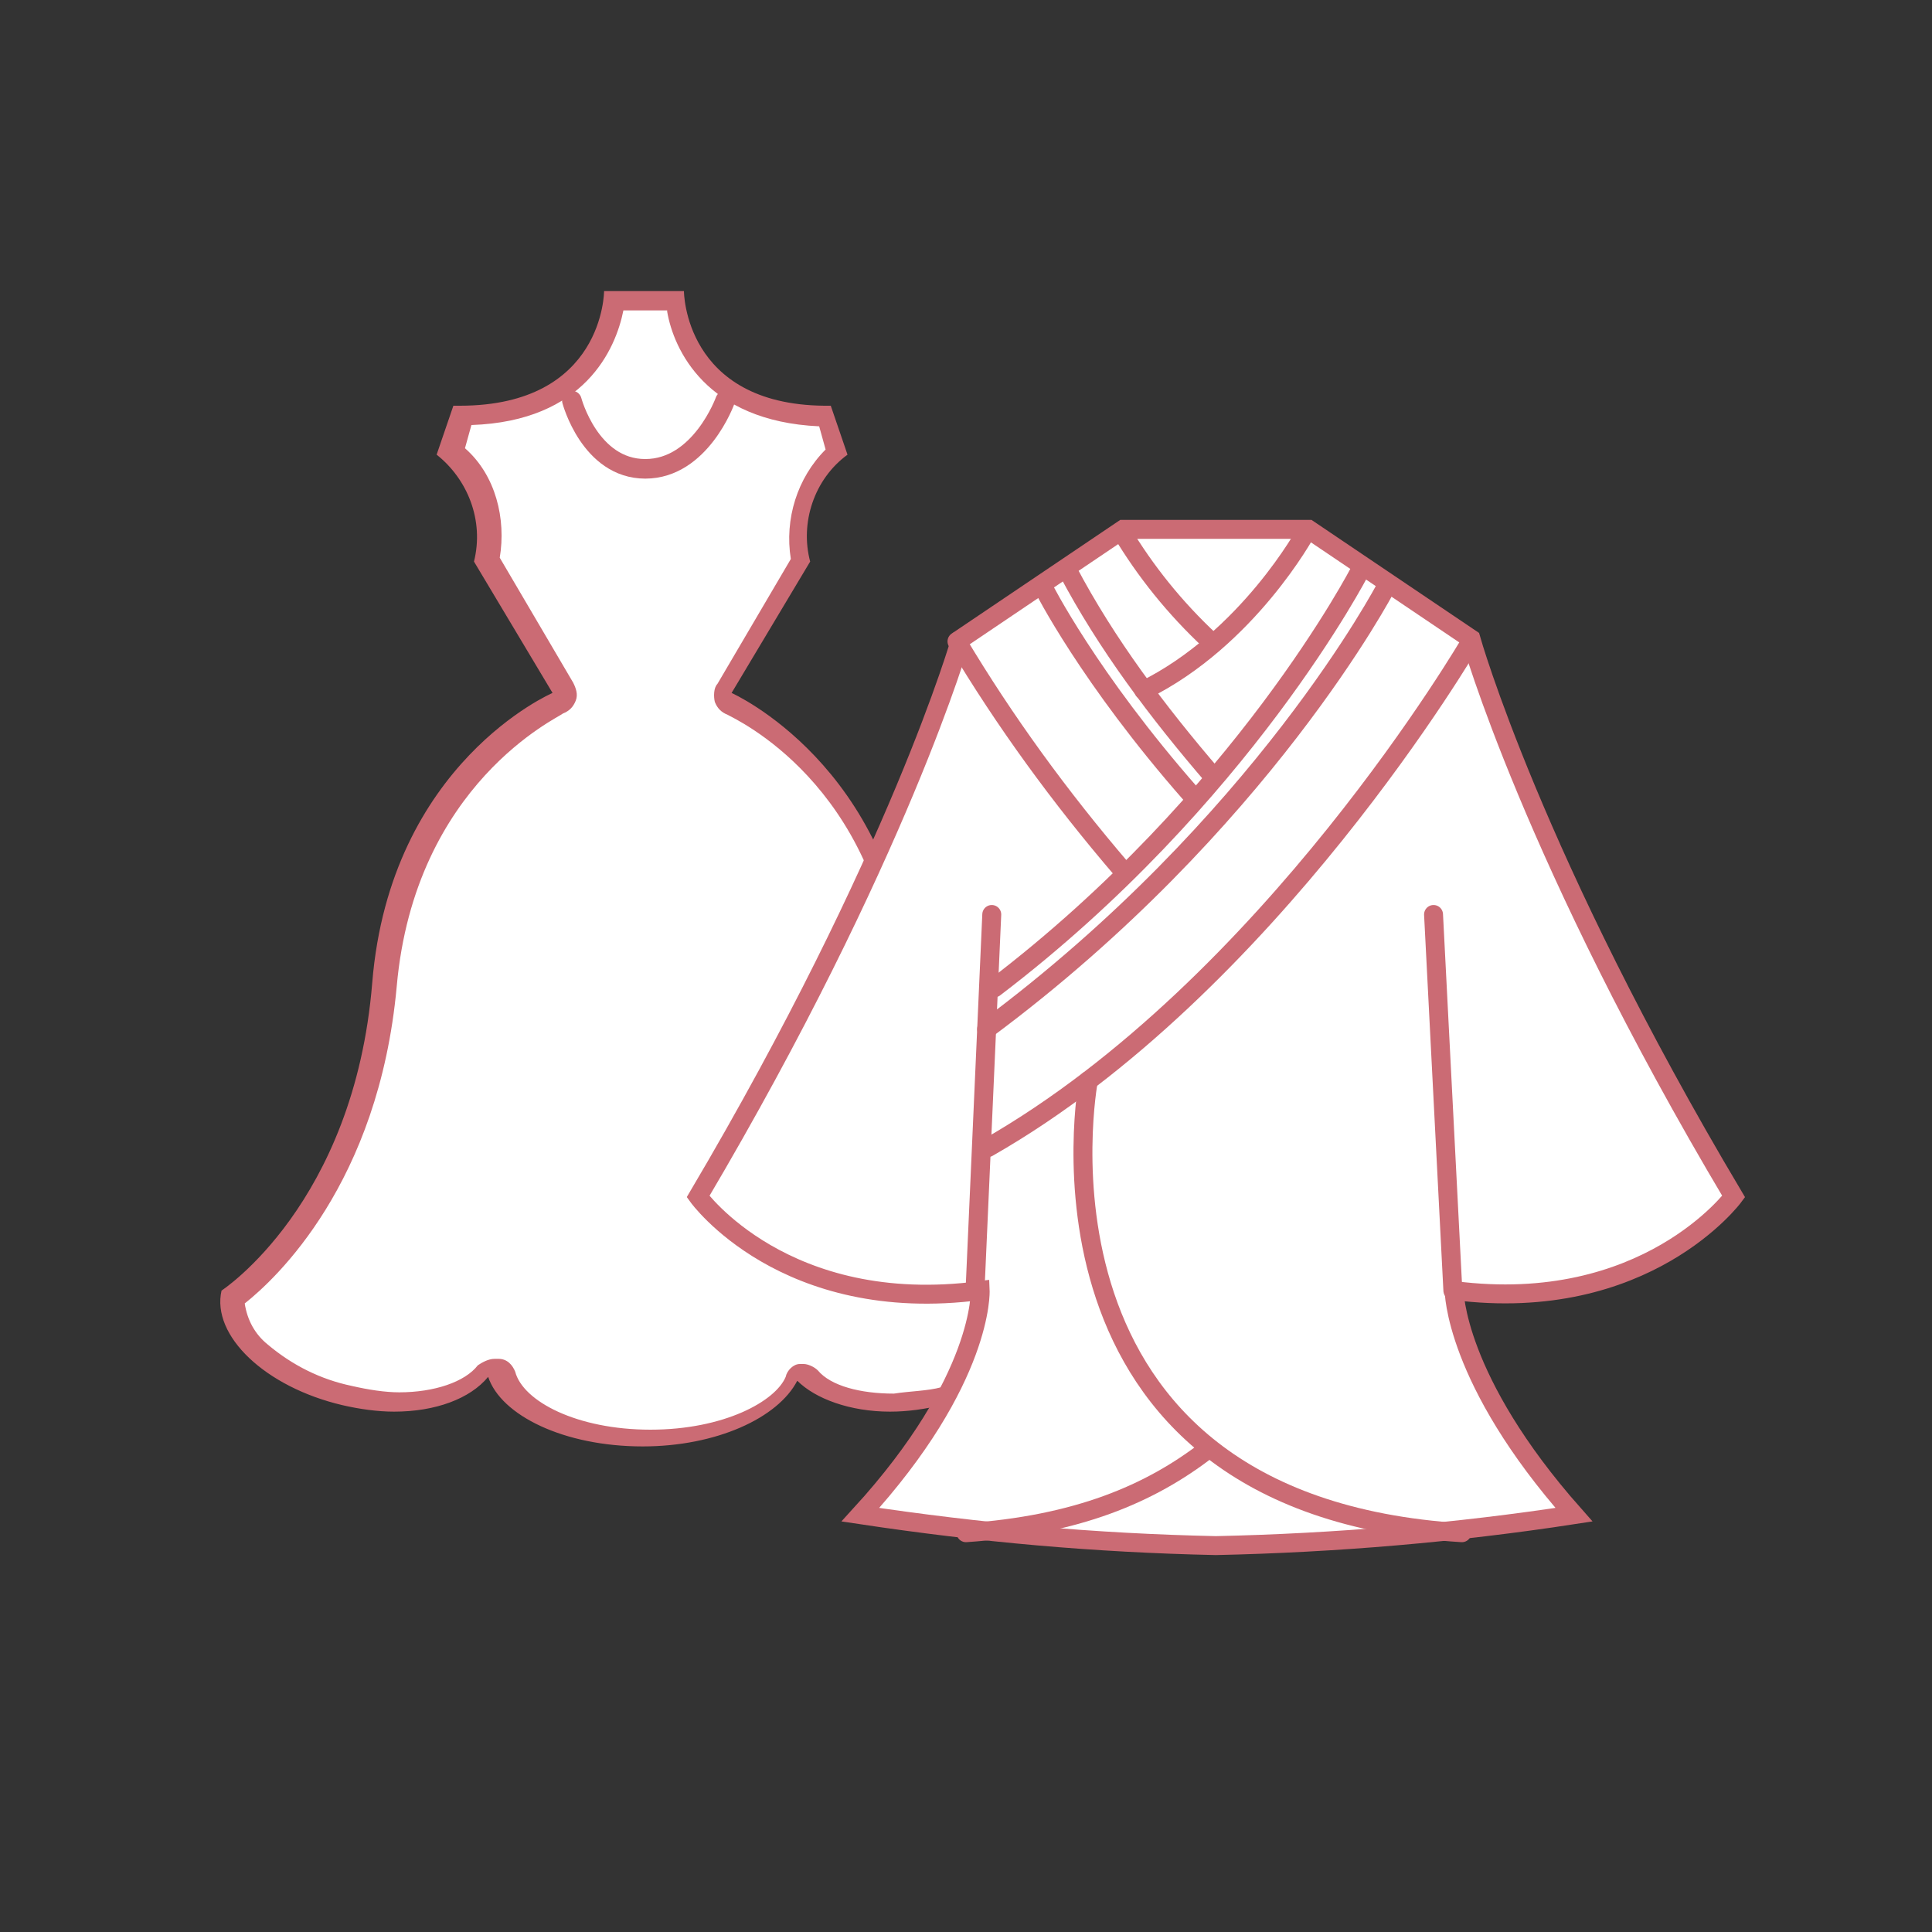 <?xml version="1.0" encoding="UTF-8"?>
<svg id="_レイヤー_1" data-name="レイヤー 1" xmlns="http://www.w3.org/2000/svg" viewBox="0 0 150 150">
  <rect x="0" y="0" width="150" height="150" fill="#333333" stroke="none"/>
  <defs>
    <style>
      .cls-1, .cls-2 {
        fill: none;
      }

      .cls-1, .cls-3, .cls-4 {
        stroke-width: 0px;
      }

      .cls-2 {
        stroke-linejoin: round;
      }

      .cls-2, .cls-5 {
        stroke-width: 1.47px;
      }

      .cls-2, .cls-5, .cls-6 {
        stroke: #cb6b74;
      }

      .cls-2, .cls-6 {
        stroke-linecap: round;
      }

      .cls-5, .cls-4, .cls-6 {
        fill: #fff;
      }

      .cls-5, .cls-6 {
        stroke-miterlimit: 10;
      }

      .cls-3 {
        fill: #cb6b74;
      }

      .cls-6 {
        stroke-width: 1.52px;
      }
    </style>
  </defs>
  <g id="costume">
    <path class="cls-4" d="M50,111.4c-5.6,0-10.4-2.1-11.2-4.9,0-.3-.3-.5-.5-.5h-.2c-.3,0-.5,0-.5.3-1.1,1.4-3.7,2.4-6.9,2.4-1.3,0-2.6-.2-3.8-.5-2.6-.5-4.9-1.8-6.9-3.4-1.4-1.4-2.2-2.9-1.9-4.1,1.8-1.3,10.4-8.5,11.8-24.3,1.4-16.4,13.2-21.7,13.4-21.9.3,0,.3-.3.5-.5v-.6l-5.9-9.9c.6-3-.3-6.4-2.7-8.5l1-2.9c9.4,0,11.3-6.5,11.7-8.9h4.8c.3,2.4,2.2,8.8,11.7,8.9l1,2.9c-2.4,2.1-3.4,5.3-2.7,8.5l-5.9,9.9c-.2.3-.2.5,0,.6,0,.3.3.3.5.5.2,0,12,5.4,13.4,21.9,1.4,15.8,10.1,22.8,11.8,24.3.3,3-3.5,6.4-8.9,7.7-1.3.3-2.4.5-3.8.5-2.9,0-5.1-.8-6.5-2.2-.2-.2-.3-.3-.5-.3h-.2c-.3,0-.5.3-.5.5-2,2.7-6.6,4.5-12.1,4.5"/>
    <path class="cls-3" d="M51.8,24.2c.5,2.9,3,8.5,11.8,8.9l.5,1.8c-2.2,2.2-3.2,5.4-2.7,8.5l-5.7,9.7c-.3.3-.3,1-.2,1.4.2.5.5.8,1,1,.5.3,11.7,5.3,13.1,21.2,1.4,15.3,9.4,22.8,11.8,24.6-.2,1.1-.8,2.4-1.8,3.2-1.8,1.6-4.1,2.7-6.5,3.2-1.1.3-2.4.3-3.7.5-2.6,0-4.9-.6-5.9-1.8-.3-.3-.8-.5-1.1-.5h-.3c-.5,0-1,.5-1.1,1-.8,1.9-4.8,4.1-10.5,4.1s-9.9-2.2-10.5-4.5c-.2-.5-.6-1-1.3-1h-.3c-.5,0-1,.3-1.3.5-1,1.3-3.4,2.1-6.1,2.1-1.1,0-2.4-.2-3.7-.5-2.4-.5-4.6-1.6-6.5-3.2-1-.8-1.6-1.9-1.8-3.2,2.4-1.9,10.4-9.3,11.8-24.6,1.4-15.8,12.6-20.9,12.9-21.2.5-.2.8-.5,1-1s0-1-.2-1.4l-5.7-9.7c.5-3-.3-6.4-2.7-8.5l.5-1.8c8.8-.3,11.2-5.9,11.8-8.9h3.4M53.1,22.6h-6.2s0,8.9-11.2,8.9h-.5l-1.3,3.8c2.4,1.9,3.7,5.1,2.9,8.3l6.1,10.2s-12.6,5.4-14,22.5c-1.4,17.2-11.7,23.9-11.7,23.9-.8,3.5,3.4,7.5,9.4,8.9,1.3.3,2.7.5,4,.5,3.2,0,5.9-1,7.3-2.7,1,3,5.9,5.4,12,5.4,5.7,0,10.5-2.2,12-5.1,1.4,1.4,4.1,2.4,7.2,2.4,1.4,0,2.7-.2,4-.5,5.9-1.4,10.2-5.3,9.4-8.9,0,0-10.1-6.7-11.7-23.9-1.4-16.9-14-22.5-14-22.5l6.1-10.2c-.8-3,.3-6.4,2.9-8.3l-1.3-3.8h-.5c-10.9-.1-10.9-8.9-10.9-8.9"/>
    <rect class="cls-1" x="17.2" y="22.6" width="65.8" height="89.7"/>
    <g id="kmn1">
      <path class="cls-5" d="M134.6,92.9c-15.6-26.2-20.4-43.3-20.4-43.3l-12.6-8.5h-14.4l-12.6,8.5s-4.8,16.9-20.4,43.3c0,0,6.7,9.3,21.9,7.3,0,0,.3,6.9-9.3,17.4,9.3,1.4,18.2,2.2,27.6,2.4,9.3-.2,18.7-1,27.8-2.4-9.3-10.5-9.3-17.4-9.3-17.4,14.9,1.9,21.7-7.3,21.7-7.3Z"/>
      <line class="cls-2" x1="75.7" y1="100.2" x2="77" y2="71"/>
      <line class="cls-2" x1="112.8" y1="100.2" x2="111.3" y2="71"/>
      <path class="cls-2" d="M107.6,45.6s-9.6,18.4-31,34.3"/>
      <path class="cls-2" d="M114.2,49.8s-15.6,26.8-37.5,39.3"/>
      <path class="cls-2" d="M105.6,44.3s-9.1,17.7-28.4,32.4"/>
      <path class="cls-2" d="M81,45.6s3.5,7,11.5,16.1"/>
      <path class="cls-2" d="M74.3,49.8c3.7,6.2,8,12.1,12.8,17.7"/>
      <path class="cls-2" d="M82.9,44.3c3,5.7,7,11,11.3,16"/>
      <path class="cls-2" d="M84.5,83.9s-6.2,32.9,29,35.1"/>
      <path class="cls-2" d="M93.8,112.5c-4.5,3.5-10.2,5.9-18.8,6.5"/>
      <path class="cls-2" d="M101.4,41.3s-4.5,8.3-12.6,12.3"/>
      <path class="cls-2" d="M87.1,41.3c1.8,3,4.1,5.9,6.9,8.5"/>
    </g>
    <path class="cls-6" d="M56.3,31.1s-1.9,5.3-6.2,5.3-5.7-5.3-5.7-5.3"/>
  </g>
</svg>